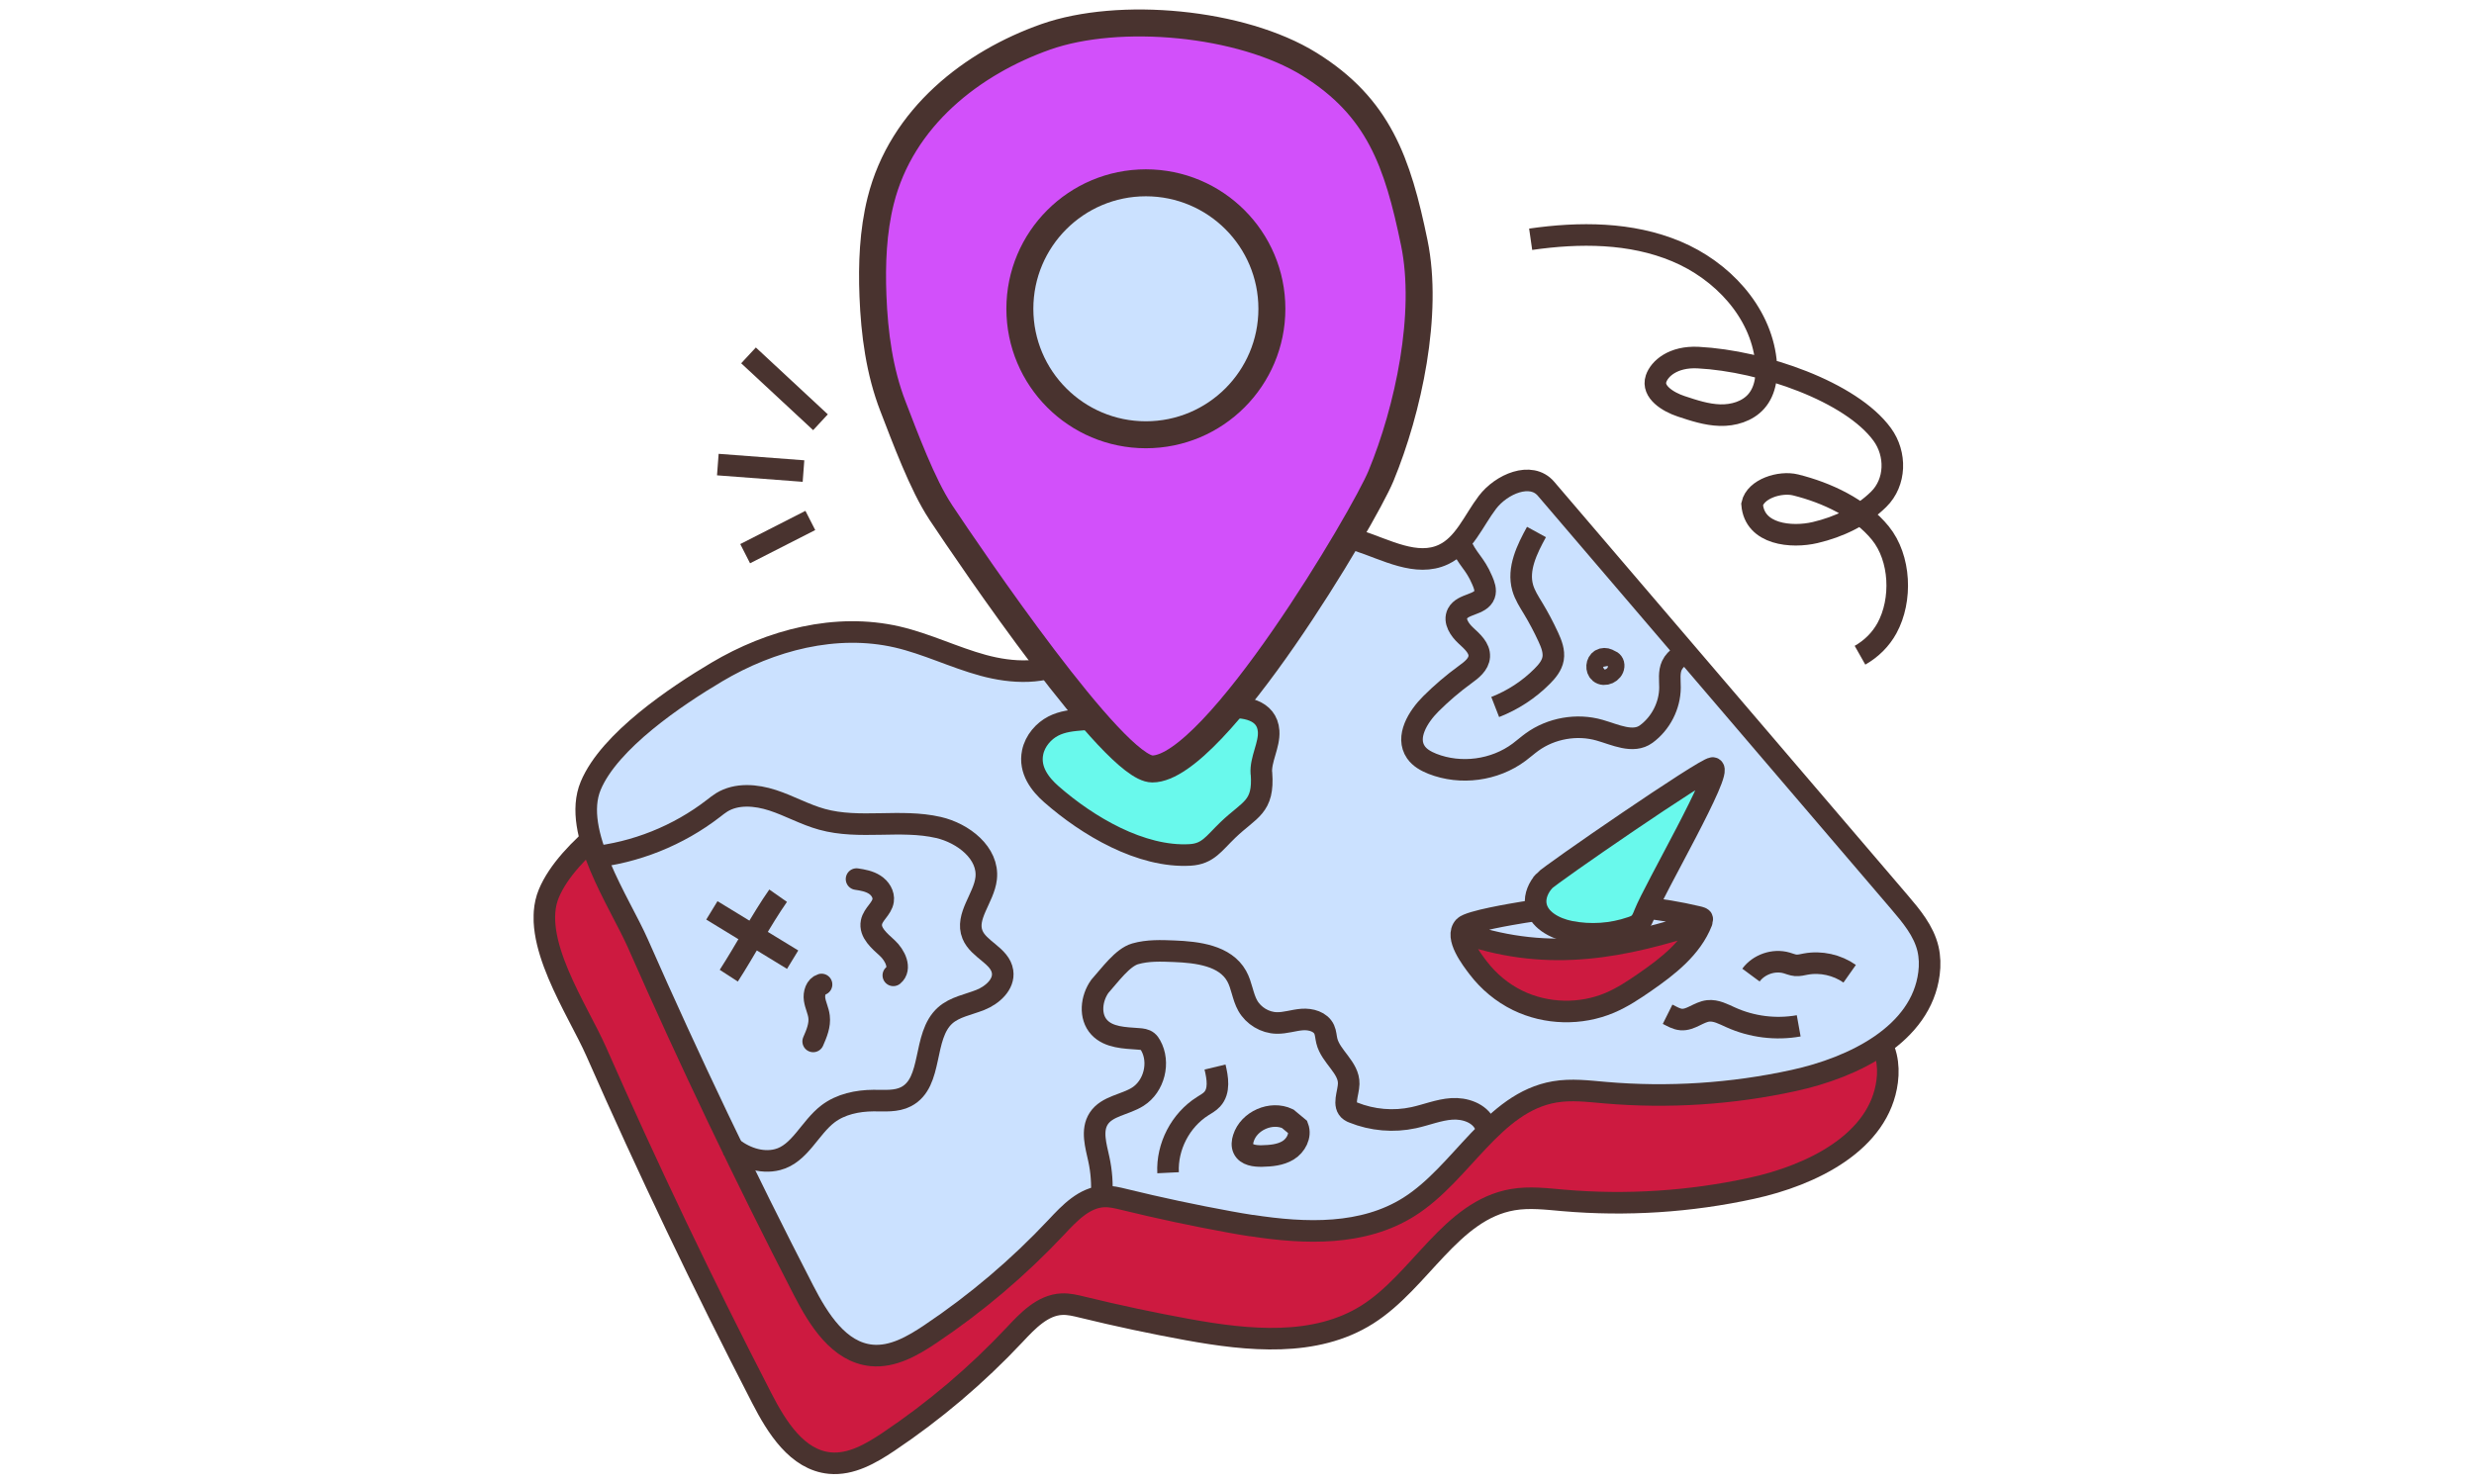 <svg width="225" height="135" viewBox="0 0 225 135" fill="none" xmlns="http://www.w3.org/2000/svg">
<g clip-path="url(#clip0_2635_18361)">
<path d="M68.074 32.329C70.257 34.355 72.436 36.386 74.619 38.412" stroke="#49332F" stroke-width="1.962" stroke-miterlimit="10"/>
<path d="M65.283 42.263L73.074 42.852" stroke="#49332F" stroke-width="1.962" stroke-miterlimit="10"/>
<path d="M67.769 50.368L73.696 47.346" stroke="#49332F" stroke-width="1.962" stroke-miterlimit="10"/>
<path d="M61.384 70.939C66.3 68.02 72.236 66.465 77.805 67.75C80.473 68.368 82.961 69.605 85.605 70.326C88.249 71.047 91.247 71.194 93.568 69.737C94.225 69.325 94.804 68.8 95.383 68.28C98.768 65.233 102.3 62.26 106.421 60.327C110.542 58.394 115.355 57.57 119.687 58.973C122.258 59.807 125.02 61.397 127.468 60.249C129.367 59.361 130.206 57.173 131.471 55.505C132.737 53.837 135.436 52.669 136.799 54.263C147.509 66.793 158.224 79.328 168.934 91.858C170.023 93.134 171.151 94.478 171.539 96.112C171.711 96.848 171.73 97.613 171.632 98.364C170.921 103.907 164.783 106.91 159.323 108.097C153.71 109.324 147.907 109.697 142.181 109.201C140.651 109.069 139.1 108.872 137.584 109.132C131.957 110.094 129.175 116.536 124.353 119.582C119.619 122.575 113.525 121.957 108.016 120.956C104.812 120.372 101.623 119.695 98.459 118.92C97.836 118.768 97.208 118.611 96.57 118.64C94.814 118.724 93.465 120.151 92.263 121.437C88.823 125.101 84.972 128.369 80.797 131.165C79.193 132.24 77.388 133.28 75.469 133.098C72.501 132.814 70.647 129.846 69.283 127.196C63.94 116.84 58.916 106.321 54.221 95.656C52.538 91.839 48.157 85.5 49.914 81.281C51.611 77.199 57.724 73.103 61.379 70.934L61.384 70.939Z" fill="#CD1A40" stroke="#49332F" stroke-width="1.962" stroke-miterlimit="10"/>
<path d="M113.814 111.497C113.142 111.394 112.48 111.281 111.822 111.159C108.619 110.575 105.43 109.898 102.266 109.123C101.642 108.971 101.014 108.814 100.377 108.843C98.62 108.926 97.271 110.354 96.069 111.64C92.63 115.304 88.779 118.572 84.604 121.368C83 122.443 81.194 123.483 79.276 123.301C76.308 123.017 74.453 120.048 73.089 117.399C67.747 107.043 62.723 96.524 58.028 85.858C56.345 82.041 51.964 75.703 53.72 71.484C55.418 67.402 61.531 63.305 65.186 61.137C70.102 58.218 76.038 56.663 81.606 57.948C84.275 58.566 86.763 59.803 89.407 60.524C92.051 61.245 95.049 61.392 97.369 59.935C98.027 59.523 98.606 58.998 99.184 58.478C102.57 55.431 106.102 52.458 110.223 50.525C114.344 48.592 119.157 47.768 123.489 49.171C126.06 50.005 128.822 51.595 131.27 50.447C133.169 49.559 134.007 47.371 135.273 45.703C136.539 44.035 139.237 42.867 140.601 44.461C151.311 56.991 162.026 69.526 172.736 82.056C173.825 83.332 174.953 84.676 175.341 86.31C175.512 87.046 175.532 87.811 175.434 88.562C174.723 94.105 168.585 97.108 163.125 98.295C157.512 99.522 151.708 99.894 145.983 99.399C144.452 99.266 142.902 99.07 141.386 99.33C135.759 100.292 132.977 106.733 128.155 109.78C123.984 112.415 118.764 112.253 113.814 111.487" fill="#CBE1FF"/>
<path d="M113.814 111.497C113.142 111.394 112.48 111.281 111.822 111.159C108.619 110.575 105.43 109.898 102.266 109.123C101.642 108.971 101.014 108.814 100.377 108.843C98.62 108.926 97.271 110.354 96.069 111.64C92.63 115.304 88.779 118.572 84.604 121.368C83 122.443 81.194 123.483 79.276 123.301C76.308 123.017 74.453 120.048 73.089 117.399C67.747 107.043 62.723 96.524 58.028 85.858C56.345 82.041 51.964 75.703 53.72 71.484C55.418 67.402 61.531 63.305 65.186 61.137C70.102 58.218 76.038 56.663 81.606 57.948C84.275 58.566 86.763 59.803 89.407 60.524C92.051 61.245 95.049 61.392 97.369 59.935C98.027 59.523 98.606 58.998 99.184 58.478C102.57 55.431 106.102 52.458 110.223 50.525C114.344 48.592 119.157 47.768 123.489 49.171C126.06 50.005 128.822 51.595 131.27 50.447C133.169 49.559 134.007 47.371 135.273 45.703C136.539 44.035 139.237 42.867 140.601 44.461C151.311 56.991 162.026 69.526 172.736 82.056C173.825 83.332 174.953 84.676 175.341 86.31C175.512 87.046 175.532 87.811 175.434 88.562C174.723 94.105 168.585 97.108 163.125 98.295C157.512 99.522 151.708 99.894 145.983 99.399C144.452 99.266 142.902 99.07 141.386 99.33C135.759 100.292 132.977 106.733 128.155 109.78C123.984 112.415 118.764 112.253 113.814 111.487" stroke="#49332F" stroke-width="1.962" stroke-miterlimit="10"/>
<path d="M53.766 77.989C57.789 77.577 61.684 76.017 64.883 73.544C65.128 73.353 65.368 73.162 65.633 72.995C66.997 72.156 68.754 72.308 70.274 72.803C71.795 73.299 73.203 74.104 74.749 74.531C78.173 75.482 81.887 74.477 85.351 75.276C87.607 75.796 89.943 77.606 89.688 79.907C89.486 81.698 87.764 83.366 88.446 85.029C89.001 86.393 90.963 86.933 91.179 88.39C91.351 89.553 90.252 90.524 89.163 90.961C88.073 91.397 86.832 91.594 85.954 92.379C83.859 94.258 84.904 98.467 82.407 99.762C81.509 100.228 80.44 100.115 79.434 100.12C77.977 100.13 76.466 100.444 75.303 101.327C73.635 102.598 72.737 104.977 70.706 105.492C69.2 105.875 67.576 105.267 66.394 104.256" stroke="#49332F" stroke-width="1.962" stroke-miterlimit="10"/>
<path d="M135.051 102.313C134.546 101.239 133.211 100.797 132.029 100.876C130.847 100.954 129.728 101.425 128.57 101.675C126.745 102.073 124.802 101.906 123.066 101.204C122.967 101.165 122.874 101.126 122.791 101.067C122.07 100.572 122.634 99.473 122.658 98.599C122.703 97.113 121.015 96.132 120.667 94.684C120.583 94.341 120.578 93.973 120.431 93.649C120.107 92.938 119.205 92.688 118.425 92.746C117.644 92.805 116.884 93.08 116.104 93.06C115.039 93.036 114.004 92.413 113.479 91.486C113.008 90.652 112.94 89.631 112.469 88.792C111.424 86.923 108.912 86.619 106.778 86.535C105.59 86.486 104.379 86.442 103.235 86.771C102.092 87.1 100.949 88.694 100.017 89.739C99.242 90.838 99.061 92.472 99.973 93.458C100.841 94.395 102.284 94.415 103.559 94.508C103.844 94.527 104.143 94.562 104.364 94.738C104.487 94.836 104.575 94.969 104.653 95.111C105.517 96.652 104.972 98.82 103.481 99.767C102.318 100.508 100.675 100.601 99.924 101.759C99.232 102.828 99.669 104.222 99.939 105.468C100.179 106.572 100.258 107.705 100.189 108.833" stroke="#49332F" stroke-width="1.962" stroke-miterlimit="10"/>
<path d="M114.715 70.346C114.622 69.09 115.461 67.78 115.378 66.519C115.24 64.537 113.131 64.237 111.482 64.375C107.126 64.738 102.769 65.101 98.418 65.464C97.539 65.538 96.637 65.616 95.788 66.053C94.939 66.489 94.135 67.368 93.914 68.447C93.58 70.066 94.606 71.361 95.611 72.244C98.903 75.139 103.775 78.028 108.23 77.773C109.868 77.68 110.393 76.728 111.683 75.492C113.67 73.584 114.961 73.461 114.725 70.341L114.715 70.346Z" fill="#69F9EC" stroke="#49332F" stroke-width="1.962" stroke-linecap="round" stroke-linejoin="round"/>
<path d="M132.766 49.313C133.472 50.977 134.1 51.139 134.806 52.802C134.983 53.214 135.16 53.675 135.008 54.097C134.659 55.063 133.026 54.897 132.555 55.814C132.201 56.506 132.756 57.305 133.325 57.83C133.894 58.355 134.576 58.949 134.532 59.719C134.488 60.44 133.83 60.946 133.246 61.368C132.143 62.172 131.102 63.06 130.136 64.022C128.949 65.204 127.82 67.054 128.772 68.432C129.125 68.942 129.694 69.251 130.268 69.482C132.844 70.498 135.935 70.086 138.157 68.427C138.555 68.133 138.923 67.799 139.325 67.51C141.071 66.244 143.407 65.832 145.477 66.426C146.9 66.833 148.524 67.652 149.716 66.779C151.041 65.808 151.87 64.189 151.879 62.545C151.879 61.868 151.767 61.152 152.051 60.538C152.218 60.18 152.498 59.906 152.831 59.67" stroke="#49332F" stroke-width="1.962" stroke-miterlimit="10"/>
<path d="M159.242 88.704C159.963 87.728 161.313 87.262 162.48 87.595C162.755 87.674 163.02 87.791 163.304 87.816C163.613 87.841 163.918 87.762 164.222 87.703C165.6 87.448 167.077 87.777 168.22 88.581" stroke="#49332F" stroke-width="1.962" stroke-linejoin="round"/>
<path d="M151.662 92.266C152.064 92.467 152.457 92.712 152.903 92.746C153.762 92.81 154.483 92.064 155.342 91.962C156.063 91.878 156.74 92.256 157.402 92.55C159.32 93.419 161.508 93.693 163.584 93.32" stroke="#49332F" stroke-width="1.962" stroke-linejoin="round"/>
<path d="M139.207 21.766C143.647 21.128 148.313 21.133 152.448 22.865C156.584 24.592 160.092 28.316 160.597 32.77C160.744 34.08 160.597 35.523 159.724 36.514C158.924 37.426 157.639 37.799 156.427 37.765C155.215 37.73 154.043 37.343 152.89 36.96C151.693 36.563 150.211 35.645 150.614 34.448C150.913 33.555 152.139 32.412 154.44 32.53C160.303 32.834 168.349 35.64 171.18 39.521C172.48 41.302 172.431 43.873 170.856 45.423C169.286 46.968 167.235 47.94 165.086 48.445C162.937 48.95 159.562 48.651 159.346 45.874C159.65 44.461 161.897 43.765 163.3 44.113C166.131 44.815 169.178 46.233 171.013 48.499C172.853 50.766 173.014 54.583 171.611 57.144C171.047 58.174 170.184 59.027 169.158 59.606" stroke="#49332F" stroke-width="1.962" stroke-miterlimit="10"/>
<path d="M64.742 82.817L72.087 87.301" stroke="#49332F" stroke-width="1.962" stroke-miterlimit="10"/>
<path d="M66.279 88.758C67.722 86.535 69.262 83.631 70.768 81.482" stroke="#49332F" stroke-width="1.962" stroke-miterlimit="10"/>
<path d="M77.898 79.971C78.472 80.055 79.056 80.162 79.547 80.477C80.037 80.79 80.405 81.355 80.317 81.929C80.204 82.674 79.405 83.155 79.257 83.896C79.066 84.843 79.984 85.594 80.695 86.246C81.406 86.898 81.99 88.11 81.244 88.728" stroke="#49332F" stroke-width="1.962" stroke-linecap="round" stroke-linejoin="round"/>
<path d="M74.716 89.558C74.195 89.719 74.004 90.372 74.083 90.912C74.161 91.451 74.426 91.947 74.49 92.487C74.588 93.262 74.269 94.022 73.955 94.738" stroke="#49332F" stroke-width="1.962" stroke-linecap="round" stroke-linejoin="round"/>
<path d="M118.04 102.544C118.334 103.314 117.853 104.212 117.147 104.644C116.44 105.075 115.582 105.144 114.758 105.164C114.125 105.173 113.359 105.085 113.085 104.511C112.942 104.212 112.982 103.859 113.085 103.54C113.58 101.955 115.611 101.062 117.113 101.773L118.04 102.544Z" stroke="#49332F" stroke-width="1.962" stroke-miterlimit="10"/>
<path d="M110.501 97.069C110.741 98.064 110.937 99.242 110.245 99.998C110 100.267 109.671 100.439 109.367 100.635C107.356 101.911 106.115 104.305 106.232 106.684" stroke="#49332F" stroke-width="1.962" stroke-miterlimit="10"/>
<path d="M139.736 48.396C138.877 49.966 137.994 51.752 138.484 53.469C138.676 54.141 139.063 54.734 139.422 55.328C139.932 56.172 140.393 57.045 140.805 57.938C141.094 58.561 141.364 59.243 141.247 59.925C141.134 60.553 140.707 61.068 140.256 61.519C139.049 62.736 137.582 63.693 135.982 64.316" stroke="#49332F" stroke-width="1.962" stroke-miterlimit="10"/>
<path d="M146.656 60.494C146.568 60.043 145.979 59.778 145.581 60.014C145.184 60.249 145.135 60.892 145.483 61.186C145.92 61.554 146.705 61.176 146.754 60.607C146.803 60.038 146.151 59.96 145.577 60.014" stroke="#49332F" stroke-width="1.962" stroke-miterlimit="10"/>
<path d="M85.528 46.561C83.909 44.128 82.29 39.757 81.211 36.965C79.989 33.815 79.523 30.352 79.391 26.917C79.278 24.013 79.396 21.064 80.092 18.268C81.991 10.649 88.462 5.694 95.115 3.349C101.767 1.004 112.879 1.99 119.095 5.846C125.375 9.746 127.107 14.726 128.623 22.09C129.952 28.536 128.093 37.245 125.596 43.294C124.041 47.062 110.51 69.953 104.799 69.953C101.336 69.953 88.34 50.795 85.523 46.561H85.528Z" fill="#D250FA" stroke="#49332F" stroke-width="2.453" stroke-linecap="round" stroke-linejoin="round"/>
<path d="M135.168 88.714C135.501 89.259 136.36 89.632 136.826 90.068C137.689 90.878 138.381 91.412 139.559 91.525C140.736 91.638 141.678 92.055 142.86 92.04C143.743 92.031 144.882 91.55 145.76 91.432C146.923 91.28 147.825 90.608 148.87 90.083C149.847 89.587 150.401 88.851 151.299 88.228C152.064 87.698 152.82 87.213 153.389 86.472C153.958 85.731 154.9 85.108 154.792 84.186C153.909 84.362 153.07 84.696 152.216 84.976C149.16 85.972 145.902 86.261 142.689 86.178C140.398 86.119 138.116 85.878 135.845 85.584C135.241 85.505 133.357 84.902 133.549 85.869C133.73 86.781 134.682 87.914 135.168 88.709V88.714Z" fill="#CD1A40"/>
<path d="M133.318 84.971C141.05 87.566 147.702 86.153 154.767 83.867C153.84 86.231 151.705 87.89 149.615 89.337C148.595 90.043 147.55 90.74 146.402 91.226C143.753 92.349 140.618 92.271 138.032 91.01C136.624 90.323 135.388 89.293 134.436 88.047C133.838 87.262 132.273 85.236 133.166 84.303C133.651 83.798 137.586 83.146 138.543 82.989C140.461 82.67 142.399 82.478 144.346 82.41C147.722 82.292 151.033 82.611 154.32 83.386C155.091 83.553 154.723 83.592 154.757 83.867" stroke="#49332F" stroke-width="1.962" stroke-linecap="round" stroke-linejoin="round"/>
<path d="M140.437 80.148C139.926 80.722 139.578 81.483 139.671 82.243C139.848 83.656 141.388 84.466 142.787 84.745C144.641 85.113 146.594 84.981 148.38 84.362C148.615 84.284 148.851 84.191 149.037 84.029C149.297 83.803 149.429 83.465 149.557 83.141C150.435 80.894 156.774 70.017 155.773 69.865C155.106 69.821 140.947 79.569 140.437 80.143V80.148Z" fill="#69F9EC" stroke="#49332F" stroke-width="1.962" stroke-miterlimit="10"/>
<path d="M104.212 39.551C110.542 39.551 115.673 34.419 115.673 28.09C115.673 21.761 110.542 16.63 104.212 16.63C97.883 16.63 92.752 21.761 92.752 28.09C92.752 34.419 97.883 39.551 104.212 39.551Z" fill="#CBE1FF" stroke="#49332F" stroke-width="2.453" stroke-linecap="round" stroke-linejoin="round"/>
</g>
<defs>
<clipPath id="clip0_2635_18361">
<rect width="127.939" height="133.208" fill="white" transform="translate(48.531 0.896)"/>
</clipPath>
</defs>
</svg>
